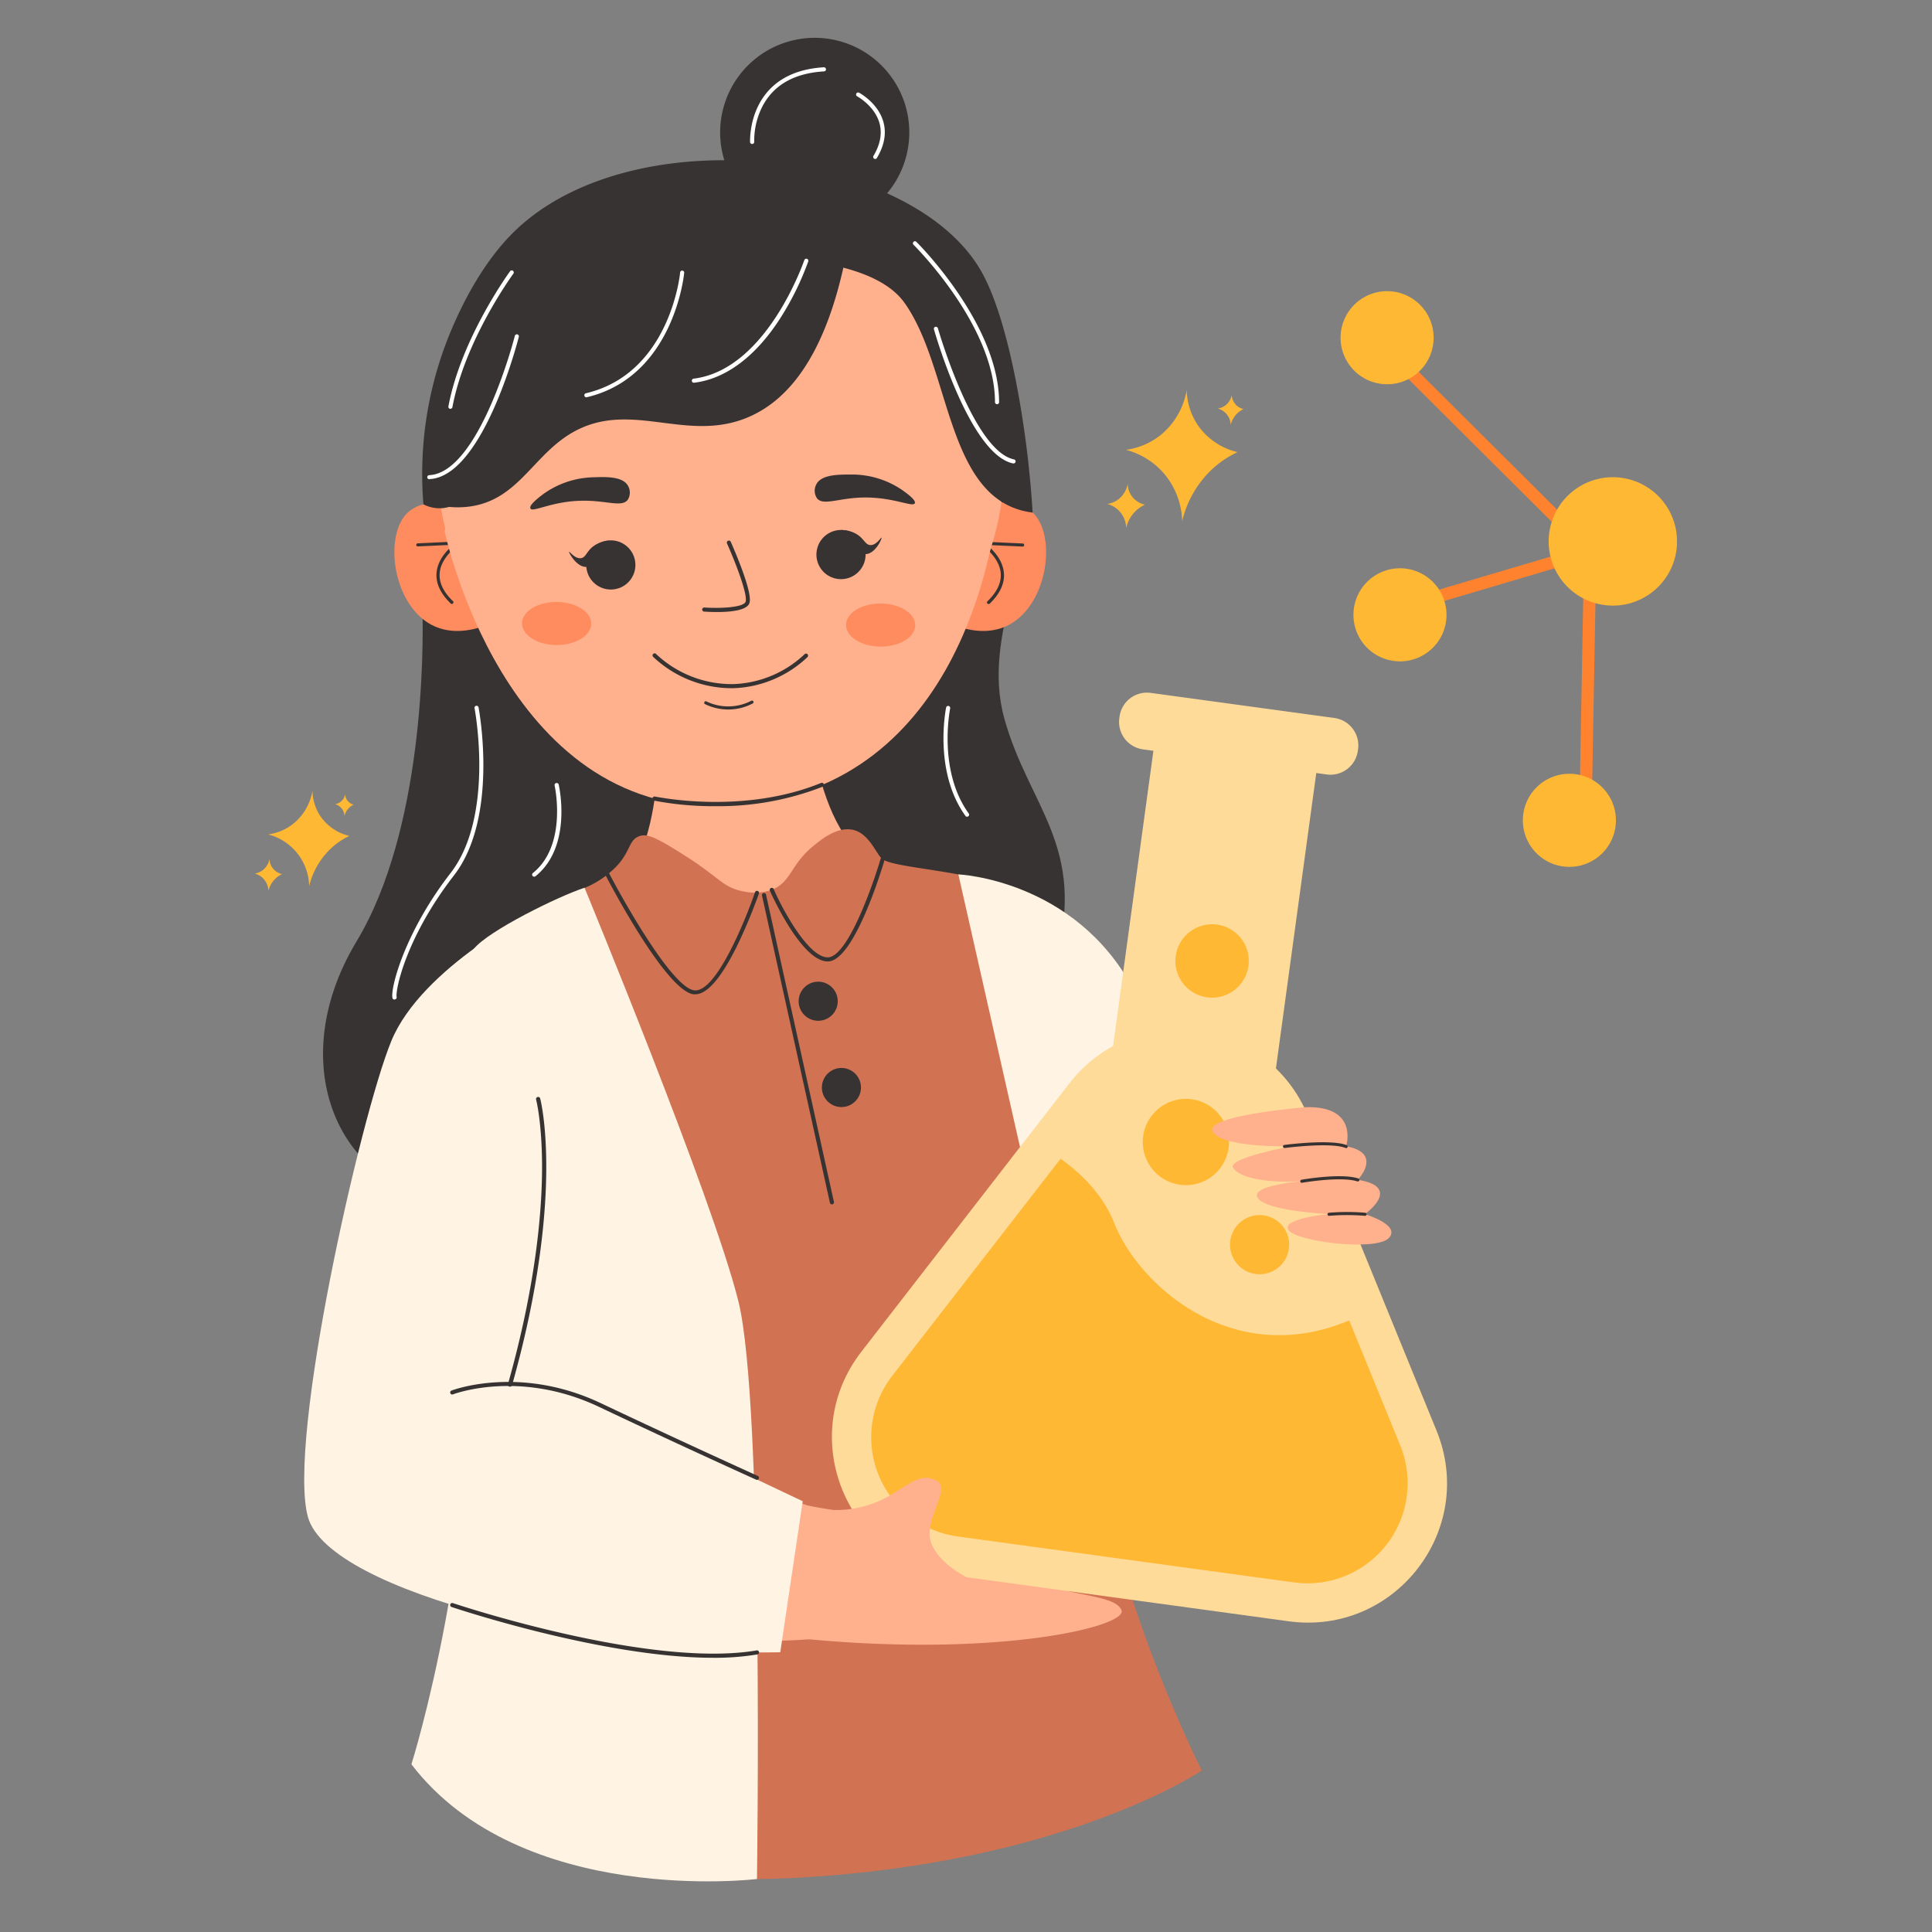 <svg xmlns="http://www.w3.org/2000/svg" width="1080" height="1080" version="1.0" viewBox="0 0 810 810"><rect x="0" y="0" width="810" height="810" fill="#808080" stroke="none"/><defs><clipPath id="a"><path d="M106.82 360H119v14h-12.18Zm0 0"/></clipPath><clipPath id="b"><path d="M301 15.527h81V96h-81Zm0 0"/></clipPath><clipPath id="c"><path d="M649 200h54.07v54H649Zm0 0"/></clipPath></defs><path fill="#383333" d="M177.023 252.457s0 1.188.102 3.438c.414 16.675.55 92.011-27.664 138.835-31.86 52.883-6.527 108.364 46.605 109.547 53.133 1.188 233.727-54.566 246.657-102.043 12.933-47.472-11.434-64.152-21.637-100.945-10.2-36.789 15.953-70.285 7.59-107.863-8.363-37.582-232.953 3.793-251.653 59.031Zm0 0"/><path fill="#ffb833" d="M518.852 189.559a41.483 41.483 0 0 0-10.493 6.992 43.328 43.328 0 0 0-7.992 10.031 43.29 43.29 0 0 0-4.73 11.918 32.18 32.18 0 0 0-2.203-10.867 32.071 32.071 0 0 0-5.75-9.485 31.841 31.841 0 0 0-7.098-5.918 31.803 31.803 0 0 0-8.496-3.632 29.727 29.727 0 0 0 7.562-2.078 29.85 29.85 0 0 0 6.762-3.97 31.214 31.214 0 0 0 4.043-3.925 31.015 31.015 0 0 0 3.27-4.594 31.204 31.204 0 0 0 3.816-10.563 27.33 27.33 0 0 0 1.293 7.829 27.276 27.276 0 0 0 3.48 7.133c.98 1.39 2.082 2.68 3.301 3.87a28.002 28.002 0 0 0 8.406 5.657 28.1 28.1 0 0 0 4.829 1.602ZM479.973 211.598a14.215 14.215 0 0 0-3.54 2.351c-2.171 2.04-3.601 4.504-4.292 7.403a10.658 10.658 0 0 0-.61-3.375 10.447 10.447 0 0 0-.707-1.567 10.633 10.633 0 0 0-.949-1.437 10.53 10.53 0 0 0-4.043-3.137 10.257 10.257 0 0 0-1.625-.566 9.696 9.696 0 0 0 4.828-2.043 10.466 10.466 0 0 0 2.469-2.868 10.337 10.337 0 0 0 1.289-3.558 9.025 9.025 0 0 0 1.598 5.035 9.44 9.44 0 0 0 5.582 3.762ZM521.344 171.508c-.89.41-1.7.949-2.422 1.613a9.953 9.953 0 0 0-2.938 5.05c-.047-1.784-.66-3.347-1.836-4.687a7.135 7.135 0 0 0-3.59-2.199 6.872 6.872 0 0 0 3.297-1.39 7.134 7.134 0 0 0 1.688-1.965c.445-.758.742-1.57.887-2.434a6.064 6.064 0 0 0 1.101 3.434c.942 1.343 2.215 2.203 3.813 2.578ZM146.488 350.465a29.424 29.424 0 0 0-7.625 5.152 31.565 31.565 0 0 0-5.808 7.293 31.531 31.531 0 0 0-3.446 8.664 22.85 22.85 0 0 0-7.453-16.492 23.303 23.303 0 0 0-2.937-2.273 22.97 22.97 0 0 0-6.785-2.977c3.859-.535 7.328-1.992 10.406-4.383a22.411 22.411 0 0 0 5.375-6.234 22.482 22.482 0 0 0 2.785-7.746c.031 1.941.34 3.836.922 5.687a19.826 19.826 0 0 0 2.512 5.184 20.333 20.333 0 0 0 5.28 5.172 20.33 20.33 0 0 0 6.774 2.953Zm0 0"/><g clip-path="url(#a)"><path fill="#ffb833" d="M118.238 366.473a9.664 9.664 0 0 0-2.574 1.718 10.476 10.476 0 0 0-3.125 5.375 7.728 7.728 0 0 0-1.64-4.636 7.783 7.783 0 0 0-1.837-1.688 7.627 7.627 0 0 0-2.277-1.008 7.162 7.162 0 0 0 3.434-1.476 7.613 7.613 0 0 0 1.82-2.082c.48-.805.8-1.668.961-2.59a6.35 6.35 0 0 0 1.168 3.656 6.822 6.822 0 0 0 1.785 1.742c.7.47 1.461.801 2.285.989Zm0 0"/></g><path fill="#ffb833" d="M148.293 337.344a6.887 6.887 0 0 0-2.504 1.969 6.947 6.947 0 0 0-1.379 2.875 5.209 5.209 0 0 0-1.34-3.438 5.384 5.384 0 0 0-2.61-1.613 4.935 4.935 0 0 0 2.403-1.012c1.028-.828 1.649-1.895 1.856-3.195.027.914.297 1.75.808 2.507a4.527 4.527 0 0 0 2.766 1.907Zm0 0"/><path fill="#ff8c5f" d="M200.703 217.797c-1.285-1.254-8.344-7.883-18.441-7.145-1.477.102-7.352.532-11.32 4.243-10.301 9.617-6.337 39.968 11.421 47.765 9.91 4.348 20.453 0 24.043-1.598Zm0 0"/><path fill="#383333" d="M189.438 253.23a.64.64 0 0 1-.446-.187c-4.414-4.262-6.422-8.691-5.941-13.156.566-5.465 4.687-9.535 7.11-11.492l-14.977.687a.61.61 0 0 1-.457-.16.604.604 0 0 1-.211-.442.627.627 0 0 1 .168-.472.632.632 0 0 1 .449-.215l17.172-.79a.63.63 0 0 1 .398.126.64.64 0 0 1 .238.34.603.603 0 0 1-.007.414.622.622 0 0 1-.266.324s-7.559 4.793-8.297 11.816c-.43 4.055 1.445 8.125 5.566 12.024a.631.631 0 0 1 .184.453.64.64 0 0 1-.184.457.59.59 0 0 1-.5.273Zm0 0"/><path fill="#ff8c5f" d="M403.227 217.797c1.289-1.254 8.347-7.883 18.445-7.145 1.476.102 7.348.532 11.297 4.243 10.304 9.617 6.355 39.968-11.403 47.765-9.906 4.348-20.453 0-24.043-1.598Zm0 0"/><path fill="#383333" d="M414.441 253.23a.586.586 0 0 1-.464-.203.61.61 0 0 1-.192-.457.61.61 0 0 1 .192-.457c4.12-3.965 5.992-8.035 5.562-12.02-.738-7.027-8.223-11.784-8.293-11.82a.613.613 0 0 1-.266-.32.614.614 0 0 1-.007-.418.586.586 0 0 1 .234-.344.566.566 0 0 1 .398-.117l17.176.79c.18.007.328.081.45.214a.637.637 0 0 1 .167.473.596.596 0 0 1-.21.437.623.623 0 0 1-.461.164l-14.973-.687c2.422 1.957 6.543 6.027 7.11 11.488.48 4.469-1.528 8.899-5.942 13.16a.657.657 0 0 1-.48.117Zm0 0"/><path fill="#ffb08d" d="M421.121 193.426c0 1.945-.047 3.89-.144 5.836a116.252 116.252 0 0 1-.43 5.82 120.377 120.377 0 0 1-1.711 11.547A117.569 117.569 0 0 1 416 227.953a119.46 119.46 0 0 1-6.297 16.328 120.471 120.471 0 0 1-5.5 10.293 124.834 124.834 0 0 1-3.125 4.934 126.316 126.316 0 0 1-3.36 4.773 120.187 120.187 0 0 1-7.406 9.02 117.382 117.382 0 0 1-8.25 8.254 117.236 117.236 0 0 1-9.023 7.406 117.645 117.645 0 0 1-9.703 6.484 118.27 118.27 0 0 1-10.293 5.504 120.35 120.35 0 0 1-5.336 2.367 122.345 122.345 0 0 1-5.445 2.102c-1.832.652-3.68 1.266-5.543 1.828a117.577 117.577 0 0 1-11.32 2.836c-1.91.383-3.829.715-5.75 1-1.926.285-3.86.523-5.794.715a120.87 120.87 0 0 1-5.824.43 120.976 120.976 0 0 1-11.668 0 120.87 120.87 0 0 1-5.824-.43c-1.934-.192-3.867-.43-5.793-.715-1.926-.285-3.84-.617-5.75-1a117.568 117.568 0 0 1-11.32-2.836 119.411 119.411 0 0 1-5.543-1.828 122.345 122.345 0 0 1-5.445-2.102 120.35 120.35 0 0 1-10.551-4.992 116.066 116.066 0 0 1-5.078-2.879c-1.672-1-3.313-2.039-4.934-3.12a119.071 119.071 0 0 1-4.77-3.364 117.114 117.114 0 0 1-9.023-7.406 117.382 117.382 0 0 1-8.25-8.254 117.014 117.014 0 0 1-3.812-4.418 116.4 116.4 0 0 1-6.954-9.375 124.834 124.834 0 0 1-3.125-4.934 120.161 120.161 0 0 1-5.5-10.293 117.67 117.67 0 0 1-4.465-10.785 119.46 119.46 0 0 1-3.39-11.172 117.567 117.567 0 0 1-1.277-5.695 120.3 120.3 0 0 1-1.711-11.547 116.252 116.252 0 0 1-.43-5.82c-.098-1.946-.145-3.89-.145-5.836 0-1.95.047-3.895.145-5.836.094-1.945.238-3.887.43-5.824.187-1.938.425-3.868.714-5.793a119.614 119.614 0 0 1 2.274-11.45c.473-1.886.992-3.765 1.559-5.628a122.62 122.62 0 0 1 1.832-5.543 117.67 117.67 0 0 1 7.09-15.997 120.3 120.3 0 0 1 2.874-5.082 121.897 121.897 0 0 1 6.485-9.703 116.522 116.522 0 0 1 3.594-4.605 120.859 120.859 0 0 1 7.836-8.648 117.381 117.381 0 0 1 4.226-4.024 117.133 117.133 0 0 1 4.422-3.813 119.07 119.07 0 0 1 9.371-6.957 120.239 120.239 0 0 1 10.012-6 116.147 116.147 0 0 1 5.215-2.625 115.9 115.9 0 0 1 5.335-2.363 119.46 119.46 0 0 1 16.613-5.492c1.888-.473 3.786-.898 5.696-1.277 1.91-.38 3.824-.715 5.75-1 1.926-.286 3.86-.524 5.793-.715a126.09 126.09 0 0 1 5.824-.43 120.935 120.935 0 0 1 11.668 0c1.946.098 3.887.242 5.824.43 1.934.191 3.868.43 5.793.715a120.332 120.332 0 0 1 11.446 2.277 119.46 119.46 0 0 1 21.95 7.855 118.27 118.27 0 0 1 10.292 5.504c1.668 1 3.312 2.043 4.93 3.121a116.454 116.454 0 0 1 4.773 3.364 116.399 116.399 0 0 1 4.602 3.593 117.132 117.132 0 0 1 4.421 3.813 117.381 117.381 0 0 1 8.25 8.254 117.014 117.014 0 0 1 3.813 4.418 120.314 120.314 0 0 1 3.594 4.605 120.303 120.303 0 0 1 6.484 9.703 120.3 120.3 0 0 1 5.5 10.297 115.9 115.9 0 0 1 2.363 5.336 117.726 117.726 0 0 1 2.102 5.446 122.619 122.619 0 0 1 1.832 5.543 117.569 117.569 0 0 1 2.836 11.324 119.614 119.614 0 0 1 2.285 23.207Zm0 0"/><path fill="#ffb08d" d="M277.04 284.336s2.35 63.758-12.985 80.281c-15.336 16.524-61.375 22.434-75.563 54.313-14.183 31.879 34.813 147.558 0 322.91 0 0 113.91 83.238 301.578 0 0 0-30.105-47.817-38.949-127.496-8.844-79.68 19.477-196.567-7.09-223.117-26.566-26.555-69.039-12.403-88.527-38.973-19.492-26.574-17.535-79.184-17.535-79.184s-27.89-17.656-60.93 11.266Zm0 0"/><path fill="#ffb08d" d="M186.398 222.605s24.61 119.168 117.223 115.391c92.617-3.777 115.422-97.027 117.258-152.285-.016 0-152.137-108.723-234.48 36.894Zm0 0"/><path fill="#383333" d="M227.46 207.371a37.264 37.264 0 0 1 10.118-5.285 37.245 37.245 0 0 1 11.246-1.98c5.153-.188 12.262-.446 14.492 3.605.25.445.438.91.563 1.402a5.677 5.677 0 0 1-.047 2.988c-.14.489-.34.95-.602 1.383-2.402 3.297-8.585.41-18.511.446-13.086 0-21.535 5.152-22.324 3.23-.739-1.34 3.433-4.535 5.066-5.789ZM378.172 205.395a37.198 37.198 0 0 0-10.313-4.891 37.077 37.077 0 0 0-11.308-1.55c-5.153 0-12.281 0-14.34 4.175-.234.45-.406.922-.516 1.414a5.716 5.716 0 0 0 .809 4.34c2.523 3.21 8.586.086 18.527-.274 13.07-.464 21.707 4.278 22.516 2.368.582-1.372-3.692-4.395-5.375-5.582ZM300.566 256.598c-2.437 0-4.484-.121-5.375-.188a.827.827 0 0 1-.59-.297.824.824 0 0 1-.21-.62.834.834 0 0 1 .296-.59.833.833 0 0 1 .625-.212c6.575.465 16.297 0 17.258-2.351 1.098-2.715-4.172-16.438-7.746-24.442a.924.924 0 0 1-.097-.335.854.854 0 0 1 .046-.344.86.86 0 0 1 .176-.301.892.892 0 0 1 .621-.281.856.856 0 0 1 .817.554c.98 2.2 9.496 21.504 7.781 25.766-1.219 3.074-8.313 3.64-13.602 3.64Zm0 0"/><path fill="#ff8c5f" d="M233.406 252.371c.95.004 1.89.066 2.824.188a20.4 20.4 0 0 1 2.72.527c.874.23 1.71.512 2.5.844.788.336 1.519.715 2.19 1.136.673.422 1.27.883 1.798 1.38a8.977 8.977 0 0 1 1.332 1.566c.359.55.632 1.117.816 1.699.18.582.27 1.172.27 1.766a5.812 5.812 0 0 1-.29 1.757 6.731 6.731 0 0 1-.832 1.692 8.717 8.717 0 0 1-1.347 1.554c-.532.493-1.133.946-1.809 1.364-.676.414-1.41.785-2.203 1.113-.793.324-1.629.598-2.508.82-.883.223-1.789.391-2.722.5-.934.114-1.875.164-2.829.16a22.672 22.672 0 0 1-2.828-.187 21.802 21.802 0 0 1-2.715-.527c-.878-.23-1.71-.512-2.503-.848-.79-.332-1.52-.71-2.188-1.133a11.665 11.665 0 0 1-1.797-1.379 8.651 8.651 0 0 1-1.332-1.566 6.78 6.78 0 0 1-.816-1.7 5.718 5.718 0 0 1-.27-1.765c.004-.594.098-1.18.285-1.762a6.859 6.859 0 0 1 .836-1.687 8.85 8.85 0 0 1 1.344-1.559 11.988 11.988 0 0 1 1.813-1.36 15.435 15.435 0 0 1 2.199-1.112 18.721 18.721 0 0 1 2.511-.82c.88-.223 1.786-.391 2.72-.505.937-.109 1.878-.164 2.831-.156ZM369.254 253.027c.953.008 1.894.07 2.828.188.934.12 1.836.297 2.715.527.879.235 1.71.516 2.504.848.789.336 1.52.71 2.187 1.137.672.421 1.27.878 1.797 1.375.527.496.973 1.02 1.332 1.57a6.78 6.78 0 0 1 .817 1.7 5.71 5.71 0 0 1-.016 3.523 6.882 6.882 0 0 1-.836 1.69 8.537 8.537 0 0 1-1.344 1.556 11.75 11.75 0 0 1-1.812 1.363c-.672.414-1.406.785-2.2 1.11-.792.327-1.628.6-2.511.824a21.02 21.02 0 0 1-2.719.5c-.937.113-1.879.164-2.832.16a22.66 22.66 0 0 1-2.824-.188 21.725 21.725 0 0 1-2.719-.527c-.875-.23-1.71-.512-2.5-.848a15.2 15.2 0 0 1-2.191-1.133 11.665 11.665 0 0 1-1.797-1.379 9.122 9.122 0 0 1-1.332-1.566 6.918 6.918 0 0 1-.817-1.7 5.96 5.96 0 0 1-.27-1.765c.005-.594.102-1.18.29-1.762a6.797 6.797 0 0 1 .832-1.69 8.998 8.998 0 0 1 1.348-1.556 11.948 11.948 0 0 1 1.808-1.359c.676-.418 1.41-.785 2.203-1.113a18.849 18.849 0 0 1 2.508-.82c.883-.223 1.79-.391 2.723-.505.933-.109 1.875-.164 2.828-.16Zm0 0"/><path fill="#383333" fill-rule="evenodd" d="M360.43 239.2a10.308 10.308 0 0 1-3.16 2.491c-.606.305-1.235.551-1.887.735-.653.183-1.317.3-1.992.351-.676.055-1.348.04-2.024-.043a10.001 10.001 0 0 1-1.972-.437 10.014 10.014 0 0 1-1.852-.813 10.199 10.199 0 0 1-1.66-1.16c-.512-.441-.977-.93-1.395-1.465a10.1 10.1 0 0 1-1.086-1.707 9.975 9.975 0 0 1-.73-1.886 10.14 10.14 0 0 1-.3-4.016 10.4 10.4 0 0 1 .44-1.977 10.361 10.361 0 0 1 1.984-3.504 10.312 10.312 0 0 1 3.177-2.476c.605-.3 1.234-.543 1.886-.723a9.932 9.932 0 0 1 1.996-.343 10.31 10.31 0 0 1 2.024.05 10.38 10.38 0 0 1 3.82 1.274 10.32 10.32 0 0 1 4.828 6.203c.18.648.297 1.312.344 1.98.05.672.035 1.344-.047 2.012a9.979 9.979 0 0 1-.433 1.965 10.227 10.227 0 0 1-1.96 3.488Zm0 0"/><path fill="#383333" fill-rule="evenodd" d="M369.586 225.406c-.227-.187-2.184 3.332-4.793 3.11-1.906-.172-2.422-2.25-4.879-4.07a12.072 12.072 0 0 0-3.453-1.688 12.099 12.099 0 0 0-3.809-.528 26.842 26.842 0 0 0 4.207 5.926c2.387 2.524 3.914 4.156 5.977 4.156 4.156 0 7.059-6.648 6.75-6.906ZM263.523 243.992c-.468.488-.98.926-1.539 1.313-.554.39-1.144.718-1.761.992-.621.27-1.266.48-1.926.625-.664.144-1.332.223-2.008.238-.68.012-1.351-.043-2.02-.16a10.298 10.298 0 0 1-3.746-1.473 10.493 10.493 0 0 1-1.59-1.254 10.28 10.28 0 0 1-1.308-1.543 10.173 10.173 0 0 1-.984-1.77 9.803 9.803 0 0 1-.621-1.925 10.21 10.21 0 0 1-.067-4.027 10.316 10.316 0 0 1 1.48-3.746 10.31 10.31 0 0 1 8.512-4.71 9.943 9.943 0 0 1 2.016.17 10.164 10.164 0 0 1 3.742 1.493c.567.367 1.094.789 1.578 1.262.485.468.914.984 1.297 1.539.383.554.707 1.14.973 1.757.265.618.469 1.258.613 1.915a10.42 10.42 0 0 1 .066 4 10.316 10.316 0 0 1-1.464 3.722c-.364.57-.778 1.094-1.243 1.582Zm0 0"/><path fill="#383333" fill-rule="evenodd" d="M238.605 231.332c.208-.207 2.489 3.11 5.047 2.664 1.891-.344 2.22-2.457 4.485-4.484a12.107 12.107 0 0 1 3.304-1.969 12.163 12.163 0 0 1 3.754-.848A26.544 26.544 0 0 1 251.52 233c-2.13 2.71-3.434 4.48-5.563 4.672-4.156.308-7.594-6.067-7.352-6.34Zm0 0"/><path fill="#383333" d="M305.34 297.46c-3.445 0-6.711-.757-9.805-2.269a.617.617 0 0 1-.265-.367.648.648 0 0 1 .812-.8 20.83 20.83 0 0 0 4.613 1.624c1.598.364 3.22.532 4.86.512a20.903 20.903 0 0 0 9.418-2.36.635.635 0 0 1 .492-.046c.168.05.297.156.379.312a.635.635 0 0 1-.27.868 22.02 22.02 0 0 1-9.308 2.507ZM300.016 337.996a131.9 131.9 0 0 1-25.758-2.32.833.833 0 0 1-.555-.38.84.84 0 0 1-.125-.66.856.856 0 0 1 .379-.554.838.838 0 0 1 .66-.121c.36 0 36.528 7.832 69.707-5.738a.809.809 0 0 1 .617.047c.2.093.34.242.426.445.082.207.09.414.012.62a.835.835 0 0 1-.402.47 119.52 119.52 0 0 1-22.086 6.254 119.768 119.768 0 0 1-22.875 1.937Zm0 0"/><path fill="#d17352" d="M311.469 373.672c-7.899-1.426-10.301-5.84-21.98-13.434-14.477-9.379-18.27-10.976-21.688-9.582-4.328 1.715-3.438 6.645-9.809 13.035a39.385 39.385 0 0 1-12.93 8.59c-17.398 7.383-72.847 26.778-61.343 91.754 11.508 64.977 16.383 212.777-1.563 278.254 0 0 37.781 51.063 151.125 45.016 113.34-6.043 170.578-45.016 170.578-45.016s-47.535-93.816-46.64-166.422c.894-72.601 12.383-165.129-7.094-188.164-19.473-23.031-72.59-22.121-80.113-27.48-2.54-1.72-5.547-11.149-12.828-12.387-6.372-1.082-12.414 3.797-15.934 6.633-10.012 8.09-9.395 15.355-17.707 18.601a21.358 21.358 0 0 1-5.992 1.164 21.382 21.382 0 0 1-6.082-.562Zm0 0"/><path fill="#fff3e3" d="M401.8 366.594s48.755 2.062 73.348 48.094c24.59 46.03 36.27 108.585 36.27 108.585l-72.902 5.723Zm0 0"/><path fill="#ffb08d" d="M210.7 394.559c-24.903 20.609-38.11 41.46-45.337 55.683-3.812 7.473-12.125 25.266-23.441 111.766-4.692 35.812-6.992 53.828-5.152 59 19.988 55.254 128.675 68.703 190.277 66.883a275.9 275.9 0 0 0 24.043-1.72l3.64-49.276s-104.636-36.07-126.753-51.649c-22.122-15.578 47.793-162.14-17.278-190.687Zm0 0"/><path fill="#ffb08d" d="M333.348 630.008a171.816 171.816 0 0 0 41.543 4.738c24.336 0 33.023 19.102 54.093 26.969 21.075 7.867 38.762 6.87 41.22 13.45 2.452 6.577-50.235 19.769-131.942 12.023Zm0 0"/><path fill="#383333" d="M291.5 416.867c-.27.02-.54.02-.809 0-11.796-1.82-35.738-47.867-36.75-49.808a.822.822 0 0 1-.136-.332.816.816 0 0 1 .011-.364.875.875 0 0 1 .157-.32.867.867 0 0 1 .625-.328.867.867 0 0 1 .66.25.833.833 0 0 1 .195.305c6.867 13.136 26.41 47.507 35.496 48.914 9.086 1.41 21.485-29.2 25.606-41.118a.825.825 0 0 1 .441-.488.818.818 0 0 1 .656-.043.806.806 0 0 1 .489.43c.105.21.117.426.043.652a221.507 221.507 0 0 1-8.997 21.606c-6.714 13.691-12.675 20.644-17.687 20.644ZM347.035 403.094c-11.058 0-23.715-28.446-24.246-29.664a.826.826 0 0 1-.016-.66.843.843 0 0 1 .461-.473.85.85 0 0 1 .657-.008.86.86 0 0 1 .476.453c3.434 7.973 14.41 28.633 22.668 28.633 8.262 0 18.79-29.867 22.188-41.375a.853.853 0 0 1 .414-.508.847.847 0 0 1 .652-.078c.23.066.406.207.52.418.113.211.136.434.062.664-1.285 4.363-12.894 42.598-23.836 42.598Zm0 0"/><path fill="#fff3e3" d="M245.063 372.195s53.804 130.14 64.535 173.477c10.734 43.336 7.761 242.117 7.761 242.117s-98.847 12.024-144.87-48.094c0 0 29.796-93.972 25.073-200.601-4.722-106.63-4.878-133.715 1.098-141.274 5.977-7.558 35.633-22.14 46.403-25.625Zm0 0"/><path fill="#fff3e3" d="M225.16 381.281s-48.258 24.047-61.086 55.133c-12.828 31.09-43.824 167.742-34.965 199.621 8.864 31.88 124.266 58.399 198.024 56.684l9.41-63.313-108.586-51.527s22.703-107.438 19.922-140.484c-2.781-33.047-22.719-56.114-22.719-56.114Zm0 0"/><path fill="#ffdb99" d="m361.082 566.781 87.156-112.468c27.477-35.54 83.219-27.93 100.223 13.742l53.8 131.707c17.005 41.633-17.429 86.05-61.96 79.968l-140.957-19.27c-44.547-6.081-65.79-58.073-38.262-93.679Zm0 0"/><path fill="#ffdb99" d="m485.414 301.293 68.281 9.332-27.113 198.5-68.281-9.332Zm0 0"/><path fill="#ffdb99" d="m482.434 290.496 77.027 10.527a11.28 11.28 0 0 1 2.207.528 11.61 11.61 0 0 1 6.645 5.883c.332.683.593 1.394.789 2.132a11.648 11.648 0 0 1 .273 4.516l-.094.695a11.908 11.908 0 0 1-.527 2.211 11.61 11.61 0 0 1-5.883 6.645c-.683.332-1.394.597-2.133.789-.734.195-1.484.312-2.242.36-.758.046-1.516.019-2.27-.087L479.2 314.172a11.908 11.908 0 0 1-2.21-.527 11.61 11.61 0 0 1-5.453-3.95 11.547 11.547 0 0 1-1.188-1.937 11.535 11.535 0 0 1-1.153-4.375 11.92 11.92 0 0 1 .086-2.27l.098-.699c.101-.754.277-1.488.527-2.21.246-.72.563-1.407.946-2.063a11.467 11.467 0 0 1 3-3.387c.605-.461 1.25-.86 1.933-1.192a11.558 11.558 0 0 1 2.133-.789 11.18 11.18 0 0 1 2.242-.359c.762-.047 1.52-.02 2.274.082Zm0 0"/><path fill="#ffb833" d="m587.063 606.012-21.395-52.422c-48.961 20.613-88.203-14.719-98.523-40.828-4.602-11.645-13.567-20.61-22.48-26.965l-70.599 91.031a42.084 42.084 0 0 0-3.074 4.555 42.002 42.002 0 0 0-4.25 10.105 41.338 41.338 0 0 0-1.097 5.383 42.126 42.126 0 0 0-.391 5.477 42.186 42.186 0 0 0 1.375 10.879 41.59 41.59 0 0 0 1.738 5.21 41.43 41.43 0 0 0 2.403 4.938 41.71 41.71 0 0 0 6.628 8.734 41.825 41.825 0 0 0 8.66 6.72 42.002 42.002 0 0 0 15.484 5.348l140.958 19.257c.906.12 1.82.214 2.734.28.914.063 1.828.098 2.743.102a42.832 42.832 0 0 0 5.484-.332 45.495 45.495 0 0 0 2.71-.433 42.182 42.182 0 0 0 10.395-3.477 42.17 42.17 0 0 0 7.012-4.313 42.942 42.942 0 0 0 4.145-3.6 41.304 41.304 0 0 0 1.886-1.997c.61-.687 1.192-1.39 1.754-2.117a41.406 41.406 0 0 0 3.074-4.55c.461-.794.899-1.599 1.305-2.419.41-.82.793-1.652 1.149-2.496.355-.844.68-1.703.98-2.566a42.241 42.241 0 0 0 2.293-13.488 42.57 42.57 0 0 0-.332-5.48 45.121 45.121 0 0 0-.434-2.716 42.183 42.183 0 0 0-.613-2.68 41.484 41.484 0 0 0-.781-2.632 43.31 43.31 0 0 0-.957-2.575Zm0 0"/><path fill="#ffb833" d="M540.492 521.832a12.41 12.41 0 0 1-12.398 12.402 12.372 12.372 0 0 1-4.746-.945 12.543 12.543 0 0 1-2.145-1.144 12.497 12.497 0 0 1-3.422-3.422c-.449-.68-.832-1.395-1.144-2.145a12.41 12.41 0 0 1-.946-4.746 12.41 12.41 0 0 1 12.402-12.402 12.372 12.372 0 0 1 4.742.945c.755.313 1.47.695 2.145 1.145a12.497 12.497 0 0 1 3.422 3.421 12.417 12.417 0 0 1 2.09 6.891ZM515.281 478.79a17.746 17.746 0 0 1-.348 3.527 18.106 18.106 0 0 1-1.027 3.395 18.162 18.162 0 0 1-2.73 4.55c-.375.457-.774.898-1.192 1.316a18.201 18.201 0 0 1-2.742 2.25c-.492.328-.996.633-1.52.91a17.715 17.715 0 0 1-3.277 1.36c-.566.172-1.14.312-1.718.43a17.823 17.823 0 0 1-3.528.347 17.908 17.908 0 0 1-3.531-.348 18.106 18.106 0 0 1-3.39-1.027 18.162 18.162 0 0 1-4.55-2.73 18.106 18.106 0 0 1-1.318-1.192 18.106 18.106 0 0 1-3.16-4.262 18.106 18.106 0 0 1-2.047-6.754c-.058-.59-.09-1.18-.09-1.773 0-.594.032-1.184.09-1.773a17.565 17.565 0 0 1 .692-3.477A18.106 18.106 0 0 1 484.41 466a18.106 18.106 0 0 1 2.742-2.25c.493-.328 1-.633 1.52-.914a18.106 18.106 0 0 1 13.773-1.355 18.106 18.106 0 0 1 3.278 1.355c.523.281 1.027.586 1.52.914.495.328.968.684 1.425 1.059.46.375.898.773 1.316 1.191.418.418.817.855 1.192 1.316.375.457.726.93 1.058 1.422.328.496.633 1.004.91 1.524a17.715 17.715 0 0 1 1.36 3.277 18.496 18.496 0 0 1 .691 3.477c.055.59.086 1.18.086 1.773ZM523.559 402.887a15.21 15.21 0 0 1-.297 3.004 15.275 15.275 0 0 1-.875 2.886 15.433 15.433 0 0 1-5.668 6.906 15.26 15.26 0 0 1-2.66 1.422 15.19 15.19 0 0 1-2.887.875c-.988.2-1.992.297-3 .297a15.21 15.21 0 0 1-3.004-.297 15.275 15.275 0 0 1-2.887-.875 15.433 15.433 0 0 1-4.992-3.336 15.408 15.408 0 0 1-3.332-4.992 15.578 15.578 0 0 1-.879-2.886 15.506 15.506 0 0 1 0-6.004c.2-.992.492-1.957.879-2.89a15.408 15.408 0 0 1 3.332-4.992 15.433 15.433 0 0 1 4.992-3.337 15.566 15.566 0 0 1 2.887-.875 15.51 15.51 0 0 1 3.004-.297 15.47 15.47 0 0 1 5.887 1.172 15.433 15.433 0 0 1 6.906 5.668 15.26 15.26 0 0 1 1.422 2.66c.386.934.68 1.899.875 2.89.199.989.297 1.989.297 3Zm0 0"/><path fill="#ffb08d" d="M349.766 633.082c3.98.059 7.902-.398 11.765-1.371a45.136 45.136 0 0 0 11.008-4.367c10.305-6.27 13.738-9.719 20.074-6.578 6.336 3.144-5.015 16.007-2.508 25.113 2.508 9.101 16.094 17.586 25.504 18.894 9.41 1.305-22.05 10.63-22.05 10.63l-30.45-5.977s-22.308-21.52-13.343-36.344Zm0 0"/><path fill="#383333" d="M306.266 288.527a47.695 47.695 0 0 1-8.871-.937 48.314 48.314 0 0 1-8.543-2.563 48.183 48.183 0 0 1-14.957-9.586.926.926 0 0 1-.22-.273.88.88 0 0 1-.038-.688.816.816 0 0 1 .187-.296.856.856 0 0 1 1.258.02 46.277 46.277 0 0 0 7.02 5.452 46.384 46.384 0 0 0 7.937 4.008 46.413 46.413 0 0 0 8.555 2.414c2.93.527 5.883.774 8.86.735a45.932 45.932 0 0 0 8.222-1.04 45.956 45.956 0 0 0 7.898-2.507 45.818 45.818 0 0 0 13.813-9.043.807.807 0 0 1 .593-.196.814.814 0 0 1 .57.262.832.832 0 0 1 .24.582.836.836 0 0 1-.22.586 47.583 47.583 0 0 1-6.738 5.352 47.533 47.533 0 0 1-15.793 6.645 47.196 47.196 0 0 1-8.535 1.073ZM348.79 504.95a.839.839 0 0 1-.54-.188.844.844 0 0 1-.305-.485l-28.472-128.82a.863.863 0 0 1 .129-.648.866.866 0 0 1 .543-.383.83.83 0 0 1 .64.12c.195.126.32.306.371.532l28.473 128.82a.873.873 0 0 1-.129.653.867.867 0 0 1-.54.379ZM351.227 419.773a8.102 8.102 0 0 1-.625 3.133 8.224 8.224 0 0 1-.754 1.418c-.301.446-.641.86-1.02 1.242a8.346 8.346 0 0 1-1.242 1.016c-.45.3-.918.555-1.418.758a8.102 8.102 0 0 1-3.133.625c-.539 0-1.07-.055-1.598-.156a8.227 8.227 0 0 1-5.214-3.485 8.522 8.522 0 0 1-.758-1.418 8.144 8.144 0 0 1-.621-3.133 8.154 8.154 0 0 1 .62-3.136c.208-.496.462-.969.759-1.418.3-.446.64-.86 1.02-1.242a7.965 7.965 0 0 1 1.241-1.016 8.227 8.227 0 0 1 2.953-1.227 8.422 8.422 0 0 1 1.598-.156 8.102 8.102 0 0 1 3.133.625c.5.203.969.457 1.418.758.445.297.86.637 1.242 1.016.379.382.719.796 1.02 1.242.297.449.55.922.754 1.418a8.102 8.102 0 0 1 .625 3.136ZM360.965 455.945c0 .535-.055 1.07-.16 1.598a8.09 8.09 0 0 1-.465 1.535c-.207.5-.457.969-.758 1.418a7.95 7.95 0 0 1-1.02 1.242 8.384 8.384 0 0 1-1.238 1.02c-.449.297-.922.55-1.418.758a8.144 8.144 0 0 1-3.133.621 8.183 8.183 0 0 1-3.136-.621 8.218 8.218 0 0 1-4.434-4.438 8.144 8.144 0 0 1-.621-3.133c0-.539.05-1.07.156-1.597a8.043 8.043 0 0 1 .465-1.54c.207-.495.457-.968.758-1.417a7.92 7.92 0 0 1 1.02-1.239 7.774 7.774 0 0 1 1.242-1.02 8.067 8.067 0 0 1 2.949-1.222 8.188 8.188 0 0 1 1.601-.16c.536 0 1.07.055 1.598.16a8.09 8.09 0 0 1 1.535.465c.496.207.969.457 1.418.758.446.297.86.637 1.238 1.02a7.92 7.92 0 0 1 1.02 1.238c.3.449.55.921.758 1.418.207.496.36 1.007.465 1.539.105.527.16 1.058.16 1.597ZM213.79 581.348h-.224a.831.831 0 0 1-.523-.407.832.832 0 0 1-.078-.66c11.543-40.894 14.133-71.16 14.289-89.316.156-19.7-2.457-29.867-2.492-29.969a.857.857 0 0 1 .101-.676.85.85 0 0 1 .543-.402.848.848 0 0 1 .672.102c.211.125.344.308.402.546.102.41 2.68 10.407 2.543 30.313-.136 18.312-2.73 48.781-14.359 89.918a.834.834 0 0 1-.875.55Zm0 0"/><path fill="#383333" d="M317.36 620.441a.712.712 0 0 1-.344-.086c-.325-.136-32.059-14.48-65.856-30.507-33.472-15.868-60.965-5.356-61.242-5.254a.833.833 0 0 1-.656-.008.824.824 0 0 1-.457-.473.826.826 0 0 1 .007-.66.837.837 0 0 1 .473-.457c.274-.101 28.473-10.89 62.613 5.29 33.778 16.027 65.516 30.366 65.825 30.507.21.098.359.258.441.48a.858.858 0 0 1-.012.653c-.152.344-.414.515-.793.515ZM299.02 695.035c-46.23 0-108.98-21.058-109.704-21.297a.843.843 0 0 1-.492-.433.851.851 0 0 1-.043-.657.837.837 0 0 1 .434-.496.826.826 0 0 1 .652-.047c.824.278 82.156 27.485 127.356 19.84a.804.804 0 0 1 .644.133c.195.133.313.32.352.555a.81.81 0 0 1-.145.644.823.823 0 0 1-.558.352c-6.125.992-12.29 1.46-18.496 1.406Zm0 0"/><path fill="#ffb08d" d="M547.207 464.207s-43.277 3.54-38.71 10.39c4.57 6.852 33.077 5.962 33.077 5.962s-26.722 4.894-24.629 8.93c2.098 4.038 13.739 6.956 30.778 5.55 0 0-24.149 1.715-20.387 7.246 3.762 5.531 29.812 6.715 29.812 6.715s-20.488 1.89-16.863 6.785c3.625 4.895 36.563 8.828 41.938 3.317 5.375-5.516-9.98-10.067-9.98-10.067s16.109-11.402-2.97-14.394c0 0 10.766-11.23-4.894-14.047 0 .05 5.512-17.16-17.172-16.387Zm0 0"/><path fill="#383333" d="M564.379 481.297a.632.632 0 0 1-.242 0c-6.336-2.524-25.328 0-25.516 0a.63.63 0 0 1-.476-.125.624.624 0 0 1-.247-.426.606.606 0 0 1 .125-.473.635.635 0 0 1 .426-.25c.79-.101 19.508-2.539 26.172.086a.657.657 0 0 1 .164 1.102.604.604 0 0 1-.406.152ZM545.762 495.895a.641.641 0 0 1-.621-.59.616.616 0 0 1 .12-.442.618.618 0 0 1 .384-.254c.683-.12 16.554-2.87 23.835-.535a.66.66 0 0 1 .372.332c.078.16.09.324.039.492a.632.632 0 0 1-.325.364.625.625 0 0 1-.48.05c-6.973-2.25-23.047.551-23.203.567ZM572.242 509.738a89.55 89.55 0 0 0-14.972 0 .605.605 0 0 1-.477-.14.606.606 0 0 1-.227-.442.643.643 0 0 1 .153-.469.641.641 0 0 1 .43-.234 91.007 91.007 0 0 1 15.234 0c.176.016.32.094.433.23a.633.633 0 0 1 .149.473.681.681 0 0 1-.723.582ZM177.52 211.426s13.449 8.105 23.683-11.406c10.234-19.512 12.125-73.102 41.938-82.84 29.812-9.739 116.12-18.157 136.043 9.738 19.921 27.894 17.171 83.426 53.734 87.977 0 0-.754-16.008-3.813-36.622-2.043-13.738-7.554-46.375-17.515-64.187-28.973-51.7-147.172-65.68-196.613-16.383-14.168 14.133-22.567 33.32-25.23 39.402a155.052 155.052 0 0 0-6.458 17.875 154.96 154.96 0 0 0-6.16 37.442 155.044 155.044 0 0 0 .39 19.004Zm0 0"/><g clip-path="url(#b)"><path fill="#383333" d="M381.227 55.516c0 1.3-.063 2.597-.192 3.89a39.54 39.54 0 0 1-1.516 7.625 39.295 39.295 0 0 1-2.972 7.18 39.922 39.922 0 0 1-2 3.34 40.17 40.17 0 0 1-4.934 6.011 39.706 39.706 0 0 1-6.008 4.93 38.497 38.497 0 0 1-3.34 2 39.02 39.02 0 0 1-3.515 1.664c-1.2.5-2.422.938-3.664 1.313-1.242.379-2.5.691-3.774.945a38.783 38.783 0 0 1-3.851.57 39.113 39.113 0 0 1-3.887.192c-1.297 0-2.594-.063-3.887-.192a39.54 39.54 0 0 1-18.14-6.492 39.458 39.458 0 0 1-6.012-4.93 40.601 40.601 0 0 1-2.613-2.886 40.12 40.12 0 0 1-2.317-3.125 37.917 37.917 0 0 1-2-3.34 39.02 39.02 0 0 1-1.664-3.516 40.478 40.478 0 0 1-1.312-3.664 40.745 40.745 0 0 1-.945-3.777 40.069 40.069 0 0 1-.57-3.848 39.192 39.192 0 0 1-.192-3.89 39.888 39.888 0 0 1 1.707-11.512 39.602 39.602 0 0 1 4.977-10.52 39.457 39.457 0 0 1 10.94-10.941 39.476 39.476 0 0 1 3.337-2.004 40.79 40.79 0 0 1 3.52-1.664c1.199-.496 2.417-.934 3.663-1.309 1.243-.378 2.5-.695 3.774-.945a39.899 39.899 0 0 1 3.848-.574 40.392 40.392 0 0 1 3.886-.192c1.301 0 2.594.067 3.887.192a39.978 39.978 0 0 1 11.289 2.828 39.544 39.544 0 0 1 6.855 3.668 39.706 39.706 0 0 1 12.941 14.277 39.295 39.295 0 0 1 2.973 7.184c.38 1.242.692 2.504.946 3.777.254 1.274.445 2.555.57 3.848.13 1.293.192 2.59.192 3.887Zm0 0"/></g><path fill="#fff" d="M165.363 419.066a.816.816 0 0 1-.558-.203.816.816 0 0 1-.285-.515c-.79-4.727 5.53-28 24.402-52.336 18.566-24.047 10.117-68.707 10.031-69.102a.817.817 0 0 1 .125-.637.815.815 0 0 1 .543-.359.832.832 0 0 1 .645.125.83.83 0 0 1 .37.547c.087.46 8.688 45.894-10.304 70.422-19.8 25.539-24.625 47.664-24.043 51.012a.804.804 0 0 1-.144.636.808.808 0 0 1-.56.344ZM223.957 367.54a.827.827 0 0 1-.672-.31.857.857 0 0 1-.18-.64.835.835 0 0 1 .32-.578c14.563-11.7 9.169-36.414 9.102-36.672a.833.833 0 0 1 .118-.664.835.835 0 0 1 .55-.383.833.833 0 0 1 .664.117.835.835 0 0 1 .383.55c.242 1.048 5.703 26.005-9.719 38.392a.753.753 0 0 1-.566.187ZM405.441 342.41a.796.796 0 0 1-.687-.36c-13.547-18.792-8.14-45.14-8.086-45.398a.814.814 0 0 1 .363-.55.794.794 0 0 1 .649-.118c.23.047.414.168.543.368a.804.804 0 0 1 .125.644c0 .258-5.305 25.883 7.797 44.059a.819.819 0 0 1 .148.629.826.826 0 0 1-.336.554.798.798 0 0 1-.516.172ZM424.832 194.281h-.172c-18-3.898-32.492-54.07-33.094-56.199a.82.82 0 0 1 .063-.656.812.812 0 0 1 .52-.406.839.839 0 0 1 .656.082c.207.117.343.289.41.515.137.5 14.805 51.309 31.805 54.965.234.027.43.133.578.32.148.184.21.399.183.633a.837.837 0 0 1-.316.578.833.833 0 0 1-.633.188ZM315.336 60.36a.794.794 0 0 1-.594-.227.804.804 0 0 1-.265-.578c0-.293-1.375-29.39 30.91-31.348a.831.831 0 0 1 .617.219c.18.156.277.351.293.59a.812.812 0 0 1-.215.62.826.826 0 0 1-.59.29c-12.828.773-21.656 5.976-26.226 15.457a31.636 31.636 0 0 0-3.055 14.086.803.803 0 0 1-.211.61.792.792 0 0 1-.578.28ZM366.941 66.648c-.156 0-.3-.039-.43-.12a.827.827 0 0 1-.394-.52.803.803 0 0 1 .086-.649c2.867-4.808 3.707-9.394 2.524-13.742-2.028-7.23-9.274-11.199-9.36-11.23a.828.828 0 0 1-.414-.516.828.828 0 0 1 .07-.652.821.821 0 0 1 .512-.414.807.807 0 0 1 .656.07c.309.172 7.97 4.328 10.184 12.281 1.32 4.739.41 9.79-2.695 15.012a.838.838 0 0 1-.739.48ZM188.836 171.387h-.152a.806.806 0 0 1-.555-.352.804.804 0 0 1-.133-.644c5.39-28.72 25.656-56.391 25.863-56.68a.792.792 0 0 1 .555-.344.794.794 0 0 1 .629.172.813.813 0 0 1 .344.563.837.837 0 0 1-.153.64c-.207.274-20.23 27.617-25.554 55.942-.04.199-.14.367-.297.5-.16.132-.34.199-.547.203ZM418.012 169.465a.823.823 0 0 1-.606-.254.823.823 0 0 1-.254-.606c0-32.136-33.812-65.648-34.156-65.992a.832.832 0 0 1-.254-.61c0-.237.086-.44.254-.608a.815.815 0 0 1 .602-.254c.234 0 .437.086.601.254.344.328 34.586 34.351 34.672 67.21a.82.82 0 0 1-.25.606.832.832 0 0 1-.61.254Zm0 0"/><path fill="#383333" d="M354.73 106.79c-8.863 44.655-25.675 60.94-39.5 67.433-27.957 13.136-52.773-9.227-78.996 9.547-13.996 10.05-20.71 26.382-39.89 28.667a38.22 38.22 0 0 1-14.617-1.132c.293-5.512 4.433-64.118 56.777-97.078 54.816-34.442 112.05-9.364 116.226-7.438Zm0 0"/><path fill="#fff" d="M179.977 200.93a.832.832 0 0 1-.586-.246.844.844 0 0 1-.258-.579.89.89 0 0 1 .05-.335.815.815 0 0 1 .18-.293.836.836 0 0 1 .613-.266c21.036-1.012 35.739-57.762 35.876-58.399a.814.814 0 0 1 .394-.523.83.83 0 0 1 .652-.094.8.8 0 0 1 .524.387c.125.2.152.414.094.645-.618 2.402-15.164 58.57-37.453 59.636ZM290.965 160.465a.843.843 0 0 1-.621-.215.834.834 0 0 1-.29-.594.837.837 0 0 1 .216-.62.834.834 0 0 1 .593-.29c30.707-3.832 46.145-49.246 46.367-49.707a.83.83 0 0 1 .43-.488.826.826 0 0 1 .652-.047c.227.074.391.219.5.43.106.21.122.43.051.652a119.269 119.269 0 0 1-11.746 23.86c-10.305 16.023-22.789 25.35-35.98 27ZM245.836 166.578a.832.832 0 0 1-.527-.191.822.822 0 0 1-.297-.48.807.807 0 0 1 .097-.65.808.808 0 0 1 .536-.378c35.378-8.348 39.5-50.223 39.5-50.637a.815.815 0 0 1 .3-.586.817.817 0 0 1 .625-.203.787.787 0 0 1 .582.3c.153.18.22.392.192.626 0 .45-4.258 43.543-40.836 52.164Zm0 0"/><path fill="#ff832f" d="M594.465 255.105c-.309 0-.61-.05-.903-.16a2.538 2.538 0 0 1-.792-.465 2.554 2.554 0 0 1-.579-.71 2.568 2.568 0 0 1 .09-2.633 2.5 2.5 0 0 1 .625-.672c.25-.188.524-.324.82-.41l68.04-20.149-78.996-78.683a2.566 2.566 0 0 1-.524-.832 2.55 2.55 0 0 1-.176-.97 2.549 2.549 0 0 1 .746-1.776 2.569 2.569 0 0 1 2.743-.598c.312.117.59.289.836.516l82.14 81.761a2.61 2.61 0 0 1 .652 1.137c.06.215.086.434.09.656 0 .223-.023.442-.078.656a2.703 2.703 0 0 1-.242.618c-.11.191-.238.37-.39.53-.153.165-.325.302-.512.419-.192.117-.39.21-.602.277L595.238 255a2.57 2.57 0 0 1-.773.105Zm0 0"/><path fill="#ff832f" d="M664.465 355.102a2.569 2.569 0 0 1-.98-.211 2.604 2.604 0 0 1-.82-.57 2.542 2.542 0 0 1-.544-.844 2.576 2.576 0 0 1-.183-.985l2.199-121.402a2.47 2.47 0 0 1 .195-.992 2.499 2.499 0 0 1 1.434-1.375c.32-.121.656-.172 1-.157a2.6 2.6 0 0 1 2.523 2.629l-2.2 121.383a2.502 2.502 0 0 1-.21.985 2.559 2.559 0 0 1-1.422 1.371 2.54 2.54 0 0 1-.992.168Zm0 0"/><g clip-path="url(#c)"><path fill="#ffb833" d="M703.102 226.988a27.08 27.08 0 0 1-.516 5.25 27.597 27.597 0 0 1-.64 2.563 27.627 27.627 0 0 1-.891 2.484 26.697 26.697 0 0 1-2.489 4.656 27.522 27.522 0 0 1-1.57 2.121 28.016 28.016 0 0 1-1.773 1.958 28.016 28.016 0 0 1-1.957 1.773 28.636 28.636 0 0 1-2.121 1.574 27.111 27.111 0 0 1-7.141 3.375 26.13 26.13 0 0 1-2.563.64c-.863.173-1.734.302-2.609.391a27.1 27.1 0 0 1-5.277 0 28.298 28.298 0 0 1-2.614-.39 26.055 26.055 0 0 1-2.558-.64 25.479 25.479 0 0 1-2.488-.891 27.111 27.111 0 0 1-4.652-2.484 27.086 27.086 0 0 1-4.079-3.348 28.016 28.016 0 0 1-1.773-1.958 28.636 28.636 0 0 1-1.575-2.12 27.111 27.111 0 0 1-3.375-7.141 27.017 27.017 0 0 1-1.027-5.176 25.91 25.91 0 0 1-.133-2.637c0-.883.043-1.761.133-2.64a27.017 27.017 0 0 1 1.027-5.176c.254-.844.551-1.672.891-2.484.336-.817.711-1.61 1.129-2.387.414-.781.867-1.535 1.355-2.266a27.906 27.906 0 0 1 1.575-2.125 28.016 28.016 0 0 1 1.773-1.957 28.016 28.016 0 0 1 1.957-1.773 26.087 26.087 0 0 1 2.121-1.57 26.134 26.134 0 0 1 2.266-1.36 27.144 27.144 0 0 1 4.875-2.02c.84-.257 1.695-.468 2.558-.64.868-.172 1.739-.3 2.614-.39a27.08 27.08 0 0 1 5.277 0c.875.09 1.746.218 2.61.39a26.13 26.13 0 0 1 2.562.64 27.144 27.144 0 0 1 4.875 2.02 27.522 27.522 0 0 1 4.387 2.93c.68.558 1.332 1.152 1.957 1.773a28.016 28.016 0 0 1 1.773 1.957 26.85 26.85 0 0 1 1.57 2.125c.493.73.946 1.485 1.36 2.262a27.216 27.216 0 0 1 2.02 4.875 27.017 27.017 0 0 1 1.156 7.816Zm0 0"/></g><path fill="#ffb833" d="M601.063 141.586c0 .64-.036 1.277-.098 1.914a20.686 20.686 0 0 1-.278 1.895 18.962 18.962 0 0 1-.468 1.855 18.354 18.354 0 0 1-.645 1.805 19.389 19.389 0 0 1-1.8 3.371 19.292 19.292 0 0 1-3.844 4.242 18.87 18.87 0 0 1-1.54 1.14 19.389 19.389 0 0 1-3.37 1.805c-.594.246-1.192.461-1.805.645a19.43 19.43 0 0 1-7.574.746 19.255 19.255 0 0 1-1.895-.281 18.943 18.943 0 0 1-1.855-.465 18.353 18.353 0 0 1-1.805-.645 19.389 19.389 0 0 1-3.371-1.805 18.217 18.217 0 0 1-1.54-1.14 18.374 18.374 0 0 1-1.417-1.285c-.453-.45-.883-.922-1.285-1.418a19.108 19.108 0 0 1-1.141-1.54 19.389 19.389 0 0 1-2.45-5.175 19.43 19.43 0 0 1-.746-7.574c.063-.637.157-1.27.282-1.895.125-.629.281-1.246.465-1.86.187-.608.402-1.21.644-1.8a20.01 20.01 0 0 1 1.805-3.375c.356-.531.734-1.043 1.14-1.539.403-.492.833-.965 1.286-1.418a19.21 19.21 0 0 1 2.957-2.426 19.389 19.389 0 0 1 5.176-2.449 19.255 19.255 0 0 1 5.66-.84 19.562 19.562 0 0 1 5.664.84c.613.188 1.21.402 1.805.645a19.389 19.389 0 0 1 3.371 1.805c.53.355 1.043.734 1.539 1.14.492.406.965.832 1.418 1.285.449.453.879.926 1.285 1.418.406.496.785 1.008 1.14 1.54.356.53.684 1.077.985 1.644.3.562.574 1.14.816 1.73.246.59.461 1.191.645 1.8.187.614.343 1.231.468 1.86a20.49 20.49 0 0 1 .375 3.805ZM606.453 257.766a19.562 19.562 0 0 1-.84 5.664 20.624 20.624 0 0 1-.644 1.804 19.389 19.389 0 0 1-1.805 3.371 19.108 19.108 0 0 1-1.14 1.54c-.403.492-.833.968-1.286 1.418-.449.453-.926.882-1.418 1.285-.492.406-1.008.789-1.539 1.14a19.389 19.389 0 0 1-3.37 1.805c-.59.246-1.192.46-1.806.644-.609.188-1.23.34-1.855.465a19.255 19.255 0 0 1-3.805.375 19.562 19.562 0 0 1-5.664-.84 18.283 18.283 0 0 1-1.8-.644 19.389 19.389 0 0 1-3.375-1.805 18.87 18.87 0 0 1-1.54-1.14 19.128 19.128 0 0 1-1.418-1.286c-.449-.449-.878-.925-1.285-1.417a19.108 19.108 0 0 1-1.14-1.54 19.389 19.389 0 0 1-2.446-5.175c-.187-.61-.343-1.23-.468-1.856a20.686 20.686 0 0 1-.278-1.894 19.562 19.562 0 0 1 0-3.825 19.037 19.037 0 0 1 .746-3.754c.184-.609.399-1.21.645-1.8a18.955 18.955 0 0 1 1.8-3.375c.356-.531.735-1.043 1.141-1.54.407-.491.836-.964 1.285-1.417.454-.453.926-.88 1.418-1.285a19.827 19.827 0 0 1 3.18-2.125c.567-.301 1.14-.575 1.734-.82.59-.243 1.188-.458 1.801-.645a19.43 19.43 0 0 1 7.574-.746c.637.062 1.27.156 1.895.28.625.126 1.246.282 1.855.466.614.187 1.215.402 1.805.644a19.389 19.389 0 0 1 3.371 1.805 19.21 19.21 0 0 1 2.957 2.426c.453.453.883.926 1.285 1.418a19.827 19.827 0 0 1 2.125 3.18c.301.566.575 1.14.82 1.734.243.59.458 1.191.645 1.8.184.614.34 1.231.465 1.86a19.255 19.255 0 0 1 .375 3.805ZM677.48 343.922a19.562 19.562 0 0 1-.84 5.664 18.65 18.65 0 0 1-.644 1.8 19.389 19.389 0 0 1-1.805 3.375 18.869 18.869 0 0 1-1.14 1.54c-.403.492-.832.965-1.285 1.418-.45.453-.922.879-1.418 1.285a19.045 19.045 0 0 1-3.18 2.125c-.563.3-1.14.574-1.73.82a21.01 21.01 0 0 1-1.801.645c-.614.183-1.23.34-1.86.465a19.255 19.255 0 0 1-3.804.375 19.562 19.562 0 0 1-3.805-.375 20.205 20.205 0 0 1-1.86-.465 21.01 21.01 0 0 1-1.8-.645 20.01 20.01 0 0 1-3.375-1.804 19.045 19.045 0 0 1-1.535-1.141 19.268 19.268 0 0 1-3.848-4.242 18.955 18.955 0 0 1-1.8-3.375 18.65 18.65 0 0 1-.645-1.801c-.188-.613-.34-1.23-.465-1.86a19.352 19.352 0 0 1-.375-3.804 19.562 19.562 0 0 1 .84-5.664 19.384 19.384 0 0 1 2.445-5.176c.355-.531.738-1.043 1.14-1.539.407-.492.837-.965 1.286-1.418a18.43 18.43 0 0 1 1.422-1.285 19.045 19.045 0 0 1 3.18-2.125c.562-.3 1.14-.574 1.73-.82a18.65 18.65 0 0 1 1.8-.645c.614-.188 1.231-.34 1.86-.465a19.352 19.352 0 0 1 3.805-.375 19.482 19.482 0 0 1 5.664.84c.61.184 1.21.398 1.8.645a20.01 20.01 0 0 1 3.375 1.804c.532.356 1.043.735 1.536 1.14.496.403.968.833 1.418 1.286.453.453.882.926 1.285 1.418.406.496.789 1.008 1.14 1.539a19.389 19.389 0 0 1 1.805 3.371c.246.594.461 1.192.645 1.805a19.609 19.609 0 0 1 .84 5.664Zm0 0"/></svg>